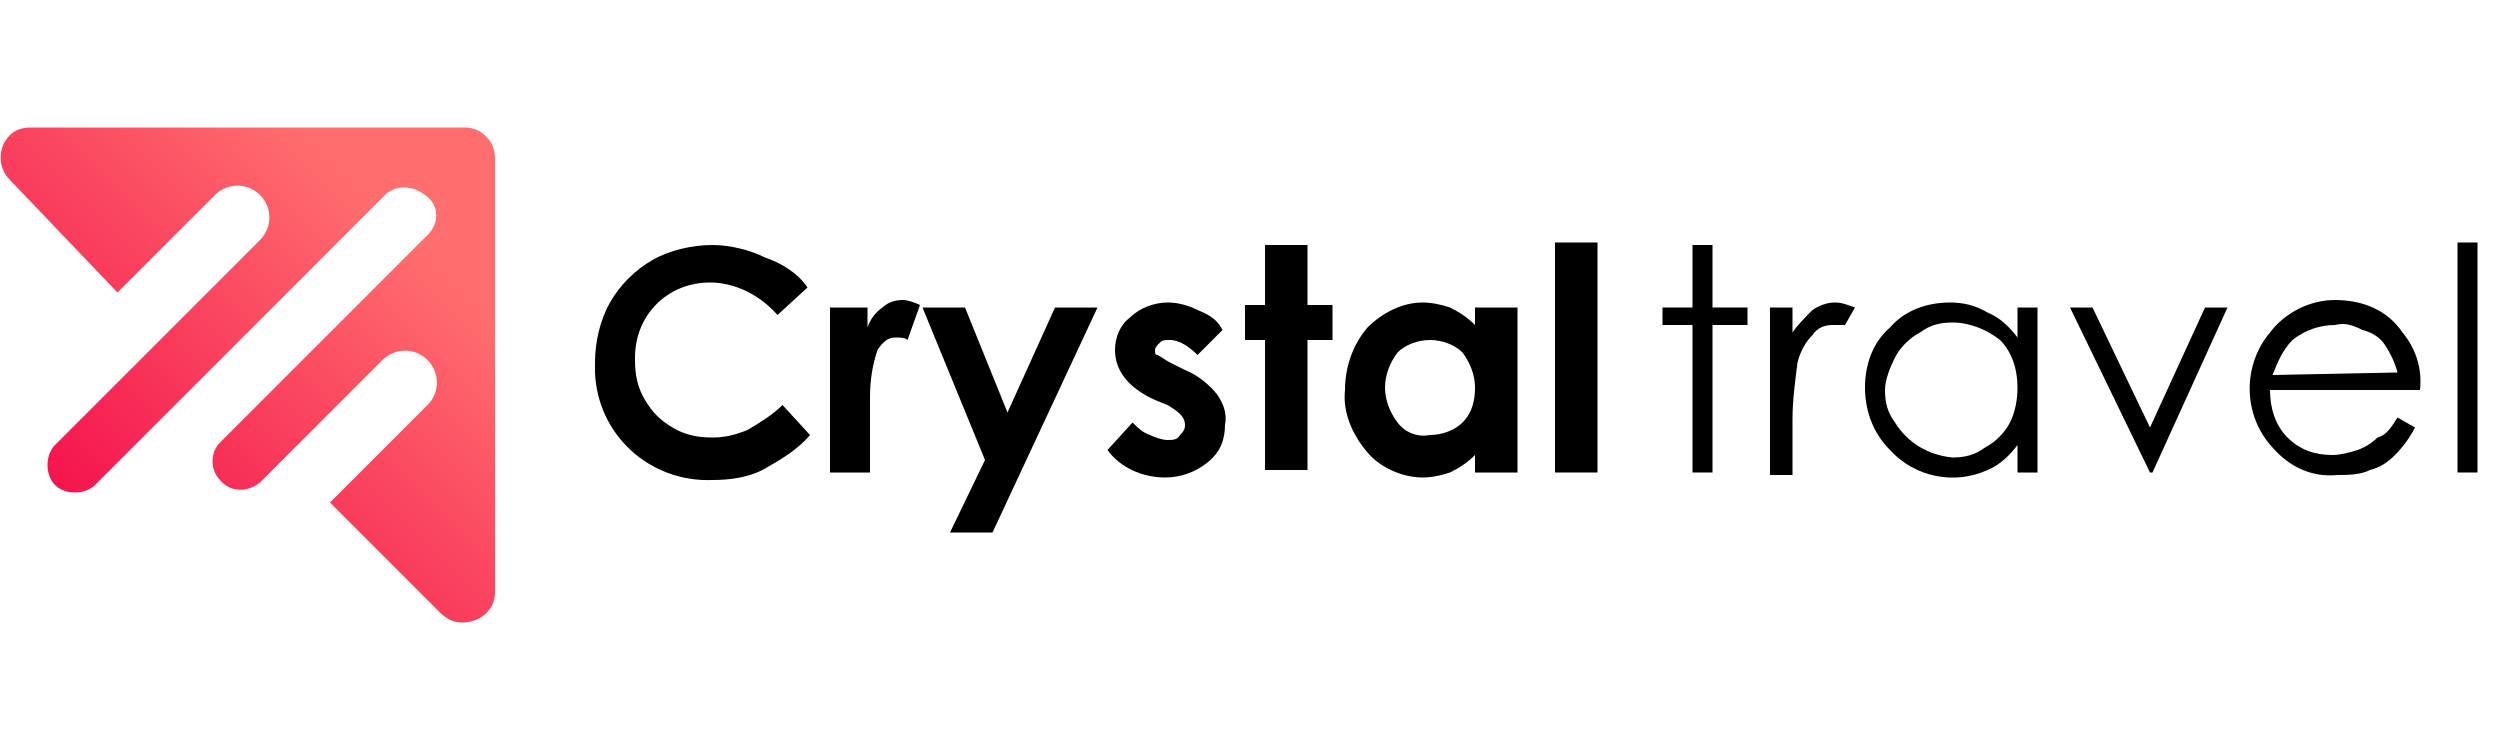 <?xml version="1.0" encoding="utf-8"?>
<!-- Generator: Adobe Illustrator 26.0.2, SVG Export Plug-In . SVG Version: 6.00 Build 0)  -->
<svg version="1.1" id="Layer_1" xmlns="http://www.w3.org/2000/svg" xmlns:xlink="http://www.w3.org/1999/xlink" x="0px" y="0px"
	 viewBox="0 0 100 30" style="enable-background:new 0 0 100 30;" xml:space="preserve">
<style type="text/css">
	.st0{fill-rule:evenodd;clip-rule:evenodd;fill:url(#SVGID_1_);}
</style>
<path d="M32.3,11.5l-1.2,1.1c-0.7-0.8-1.7-1.3-2.7-1.3c-1.7,0-3,1.3-3,3c0,0,0,0,0,0.1c0,0.6,0.1,1.1,0.4,1.6
	c0.3,0.5,0.6,0.8,1.1,1.1c0.5,0.3,1,0.4,1.6,0.4c0.5,0,0.9-0.1,1.4-0.3c0.5-0.3,1-0.6,1.4-1l1.1,1.2c-0.5,0.6-1.2,1-1.9,1.4
	c-0.6,0.3-1.3,0.4-2,0.4c-2.5,0.1-4.6-1.8-4.7-4.3c0-0.1,0-0.3,0-0.4c0-0.8,0.2-1.7,0.6-2.4c0.4-0.7,1-1.3,1.7-1.7
	c0.7-0.4,1.6-0.6,2.4-0.6c0.7,0,1.5,0.2,2.1,0.5C31.2,10.5,31.9,10.9,32.3,11.5z"/>
<path d="M33.3,12.3h1.4v0.8c0.1-0.3,0.3-0.6,0.6-0.8c0.2-0.2,0.5-0.3,0.8-0.3c0.2,0,0.5,0.1,0.7,0.2l-0.5,1.4
	c-0.1-0.1-0.3-0.1-0.5-0.1c-0.3,0-0.5,0.2-0.7,0.5c-0.2,0.6-0.3,1.2-0.3,1.9v3h-1.6V12.3z"/>
<path d="M36.9,12.3h1.7l1.7,4.2l1.9-4.2h1.7l-4.2,9h-1.7l1.4-2.9L36.9,12.3z"/>
<path d="M48.9,13.2l-1,1c-0.3-0.3-0.7-0.6-1.1-0.6c-0.2,0-0.3,0-0.4,0.1c-0.1,0.1-0.2,0.2-0.2,0.3c0,0.1,0,0.2,0.1,0.2
	c0.2,0.1,0.3,0.2,0.5,0.3l0.6,0.3c0.5,0.2,1,0.6,1.3,1c0.2,0.3,0.4,0.7,0.3,1.2c0,0.6-0.2,1.1-0.7,1.5c-0.5,0.4-1.1,0.6-1.7,0.6
	c-0.9,0-1.8-0.4-2.3-1.1l1-1.1c0.2,0.2,0.4,0.4,0.7,0.5c0.2,0.1,0.5,0.2,0.7,0.2c0.2,0,0.4,0,0.5-0.2c0.1-0.1,0.2-0.2,0.2-0.4
	c0-0.3-0.2-0.5-0.7-0.8L46.2,16c-1.1-0.5-1.6-1.2-1.6-2c0-0.5,0.2-1,0.6-1.3c0.4-0.4,1-0.6,1.5-0.6c0.4,0,0.8,0.1,1.2,0.3
	C48.4,12.6,48.7,12.8,48.9,13.2z"/>
<path d="M50.6,9.8h1.7v2.4h1v1.4h-1v5.2h-1.7v-5.2h-0.8v-1.4h0.8V9.8z"/>
<path d="M59,12.3h1.7v6.6H59v-0.7c-0.3,0.3-0.6,0.5-1,0.7c-0.3,0.1-0.7,0.2-1.1,0.2c-0.8,0-1.7-0.4-2.2-1c-0.6-0.7-1-1.6-0.9-2.5
	c0-0.9,0.3-1.8,0.9-2.5c0.6-0.6,1.4-1,2.2-1c0.4,0,0.8,0.1,1.1,0.2c0.4,0.2,0.7,0.4,1,0.7V12.3z M57.2,13.6c-0.5,0-1,0.2-1.3,0.5
	c-0.3,0.4-0.5,0.9-0.5,1.4c0,0.5,0.2,1,0.5,1.4c0.3,0.4,0.8,0.6,1.3,0.5c0.5,0,1-0.2,1.3-0.5c0.4-0.4,0.5-0.9,0.5-1.4
	c0-0.5-0.2-1-0.5-1.4C58.2,13.8,57.7,13.6,57.2,13.6L57.2,13.6z"/>
<path d="M62.2,9.7h1.7v9.2h-1.7V9.7z"/>
<path d="M67.7,9.8h0.8v2.5h1.4V13h-1.4v5.9h-0.8V13h-1.2v-0.7h1.2V9.8z"/>
<path d="M70.8,12.3h0.9v1c0.2-0.3,0.5-0.6,0.8-0.9c0.3-0.2,0.6-0.3,0.9-0.3c0.3,0,0.5,0.1,0.8,0.2l-0.4,0.7C73.6,13,73.5,13,73.3,13
	c-0.3,0-0.6,0.1-0.8,0.4c-0.3,0.3-0.5,0.7-0.6,1.1c-0.1,0.8-0.2,1.5-0.2,2.3v2.2h-0.9V12.3z"/>
<path d="M81.5,12.3v6.6h-0.8v-1.1c-0.3,0.4-0.7,0.8-1.2,1c-1.3,0.6-2.9,0.3-3.9-0.8c-0.7-0.7-1-1.6-1-2.5c0-0.9,0.3-1.8,1-2.4
	c0.6-0.7,1.5-1,2.4-1c0.5,0,1,0.1,1.5,0.4c0.5,0.2,0.9,0.6,1.2,1v-1.2H81.5z M78.1,12.9c-0.5,0-0.9,0.1-1.3,0.4
	c-0.4,0.2-0.8,0.6-1,1c-0.2,0.4-0.4,0.9-0.4,1.3c0,0.5,0.1,0.9,0.4,1.3c0.5,0.8,1.3,1.3,2.3,1.4c0.5,0,0.9-0.1,1.3-0.4
	c0.4-0.2,0.8-0.6,1-1c0.2-0.4,0.3-0.9,0.3-1.4c0-0.7-0.2-1.4-0.7-1.9C79.5,13.2,78.8,12.9,78.1,12.9z"/>
<path d="M82.8,12.3h0.9l2.3,4.8l2.2-4.8h0.9l-3,6.6H86L82.8,12.3z"/>
<path d="M95.9,16.7l0.7,0.4c-0.2,0.4-0.5,0.8-0.8,1.1c-0.3,0.3-0.6,0.5-1,0.6c-0.4,0.2-0.9,0.2-1.3,0.2c-1,0.1-1.9-0.3-2.6-1.1
	c-1.2-1.3-1.2-3.3-0.1-4.6c0.6-0.8,1.6-1.3,2.6-1.3c1.1,0,2.1,0.4,2.7,1.3c0.5,0.6,0.8,1.4,0.7,2.3h-6c0,0.7,0.2,1.4,0.7,1.9
	c0.5,0.5,1.1,0.7,1.8,0.7c0.3,0,0.7-0.1,1-0.2c0.3-0.1,0.6-0.3,0.8-0.5C95.5,17.4,95.7,17,95.9,16.7z M95.9,14.9
	c-0.1-0.4-0.3-0.8-0.5-1.1c-0.2-0.3-0.5-0.5-0.9-0.6c-0.4-0.2-0.7-0.3-1.1-0.2c-0.6,0-1.2,0.2-1.7,0.6c-0.4,0.4-0.6,0.9-0.8,1.4
	L95.9,14.9z"/>
<path d="M98.3,9.7h0.8v9.2h-0.8V9.7z"/>
<linearGradient id="SVGID_1_" gradientUnits="userSpaceOnUse" x1="3.22" y1="10.29" x2="15.94" y2="23.01" gradientTransform="matrix(1 0 0 -1 0 32)">
	<stop  offset="0" style="stop-color:#F40F4C"/>
	<stop  offset="1" style="stop-color:#FF6E6E"/>
</linearGradient>
<path class="st0" d="M1.2,5.1h17.4c0.7,0,1.2,0.6,1.2,1.2v17.4c0,0.7-0.6,1.2-1.3,1.2c-0.3,0-0.6-0.1-0.9-0.4l-4.4-4.4l3.9-3.9
	c0.5-0.5,0.5-1.3,0-1.8c-0.5-0.5-1.3-0.5-1.8,0l0,0l-4.9,4.9c-0.5,0.4-1.2,0.4-1.6-0.1c-0.4-0.4-0.4-1.1,0-1.5l8.2-8.2
	C17.6,9,17.6,8.2,17,7.8c-0.5-0.4-1.2-0.4-1.6,0L3.8,19.4c-0.4,0.4-1.2,0.4-1.6,0s-0.4-1.2,0-1.6l8.2-8.2c0.5-0.5,0.5-1.3,0-1.8
	c-0.5-0.5-1.3-0.5-1.8,0l-3.9,3.9L0.4,7.2c-0.5-0.5-0.5-1.3,0-1.8C0.6,5.2,0.9,5.1,1.2,5.1z"/>
</svg>
